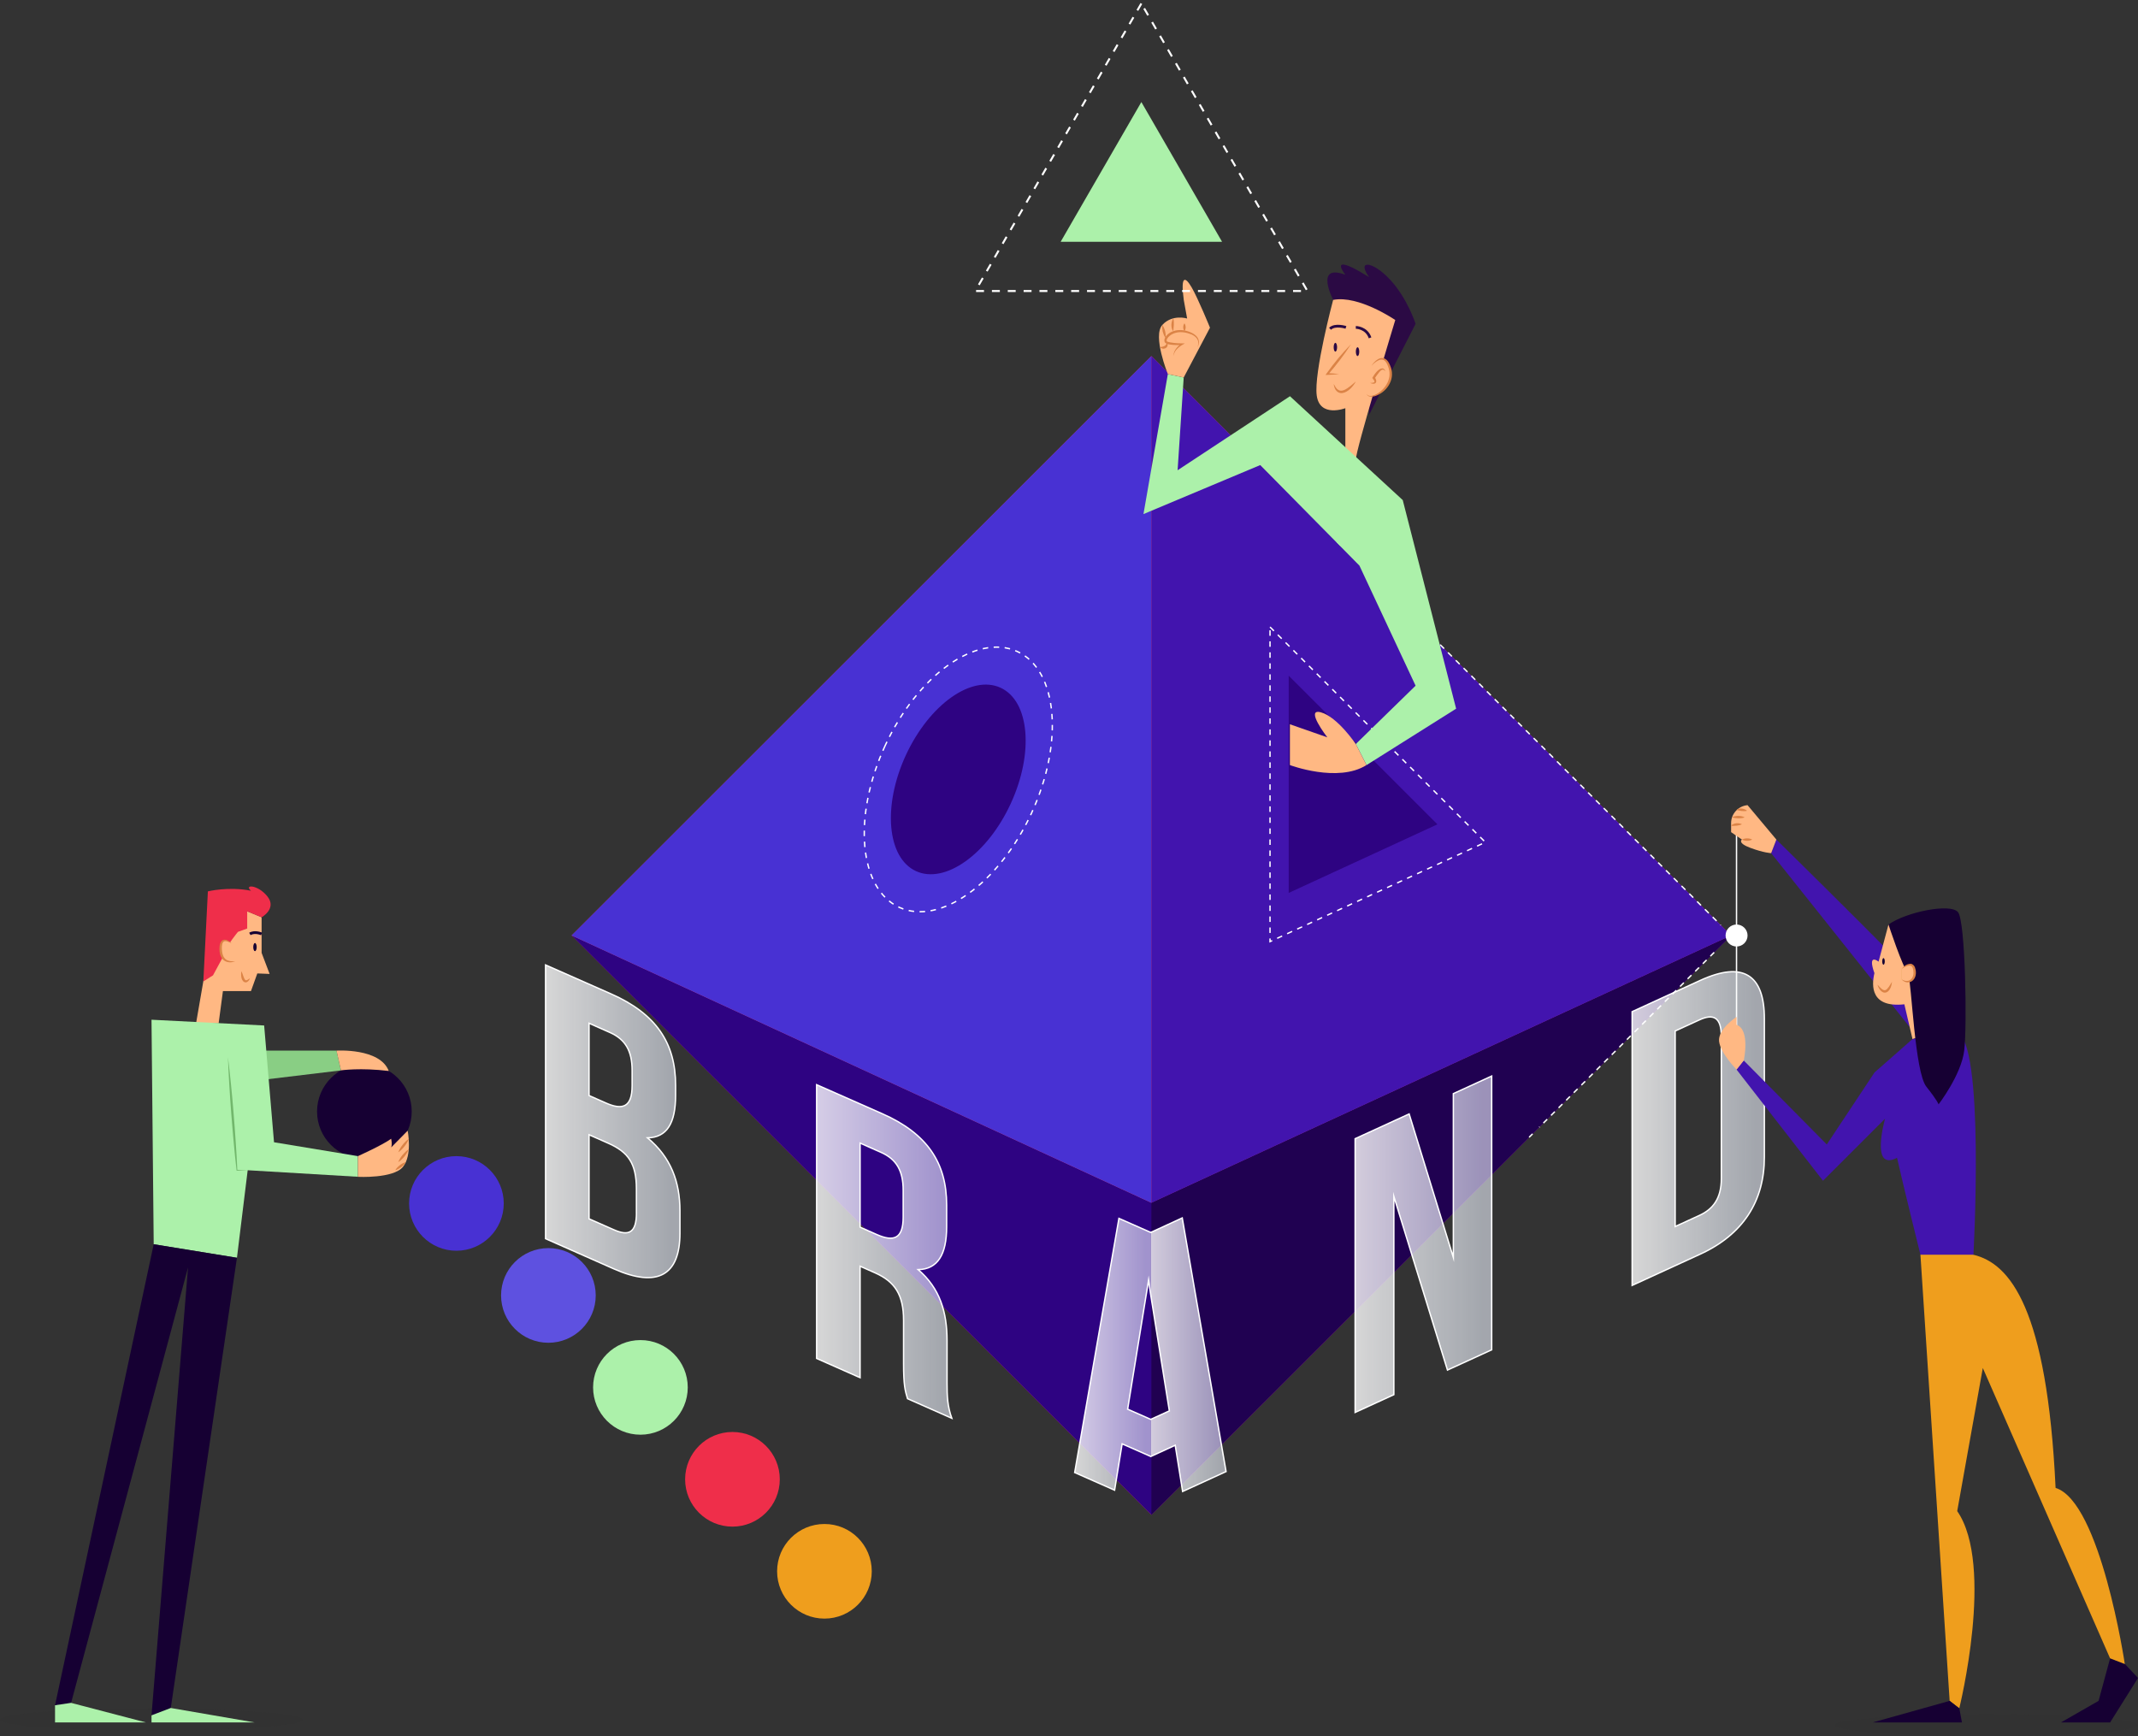 <svg width="777" height="631" viewBox="0 0 777 631" fill="none" xmlns="http://www.w3.org/2000/svg">
<rect x="0" y="0" width="777" height="631" fill="#333333" stroke="none"/>
<ellipse cx="55" cy="625" rx="55" ry="4" fill="#2D2D2D" fill-opacity="0.2"/>
<ellipse cx="722" cy="627" rx="55" ry="4" fill="#2D2D2D" fill-opacity="0.2"/>
<g clip-path="url(#clip0_16369_144)">
<path d="M418.432 129.401L207.746 339.977L418.432 550.554L629.117 339.977L418.432 129.401Z" fill="#DC3A69"/>
<path d="M629.122 339.979L418.436 437.141L212.259 342.055L207.732 339.979L418.436 550.556L629.122 339.979Z" fill="#2E0382"/>
<path d="M418.437 437.141V550.556L629.123 339.979L418.437 437.141Z" fill="#200151"/>
<path d="M418.436 129.402V437.141L207.732 339.979L418.436 129.402Z" fill="#4831D3"/>
<path d="M418.437 129.402L629.123 339.979L418.437 437.141V129.402Z" fill="#4214AE"/>
<path d="M245.528 394.468V398.017C245.528 408.255 242.368 413.383 235.338 413.542C243.806 420.551 247.108 429.547 247.108 440.068V448.177C247.108 463.525 238.924 468.156 223.124 461.165L198.271 450.182V350.696L222.112 361.235C238.498 368.474 245.528 379.12 245.528 394.468ZM214.07 371.881V398.177L220.248 400.909C226.142 403.517 229.728 402.541 229.728 394.592V389.057C229.728 381.959 227.278 377.736 221.686 375.27L214.07 371.881ZM214.07 412.389V442.943L223.124 446.935C228.432 449.277 231.308 448.142 231.308 440.743V432.084C231.308 422.84 228.29 418.67 221.118 415.494L214.07 412.389Z" fill="url(#paint0_linear_16369_144)"/>
<path d="M329.817 508.327C328.947 505.381 328.379 503.571 328.379 495.463V479.831C328.379 470.587 325.219 465.778 318.029 462.602L312.579 460.189V500.697L296.779 493.706V394.22L320.621 404.759C336.989 411.998 344.036 422.644 344.036 437.992V445.817C344.036 456.055 340.734 461.272 333.687 461.431C341.586 468.191 344.178 476.868 344.178 487.248V502.596C344.178 507.422 344.32 511.041 345.9 515.442L329.817 508.327ZM312.579 415.441V445.995L318.757 448.727C324.651 451.335 328.237 450.359 328.237 442.393V432.581C328.237 425.483 325.787 421.26 320.195 418.794L312.579 415.441Z" fill="url(#paint1_linear_16369_144)"/>
<path d="M390.565 535.172L405.069 541.578L407.803 524.739L418.206 529.352V515.85L409.809 512.124L417.425 465.193L418.206 470.764V447.911L406.649 442.801L390.565 535.172Z" fill="url(#paint2_linear_16369_144)"/>
<path d="M506.56 434.816V506.872L492.482 513.33V413.844L512.099 404.848L528.165 457.031V397.485L542.101 391.097V490.583L526.035 497.947L506.56 434.816Z" fill="url(#paint3_linear_16369_144)"/>
<path d="M593.156 367.676L617.903 356.32C633.543 349.152 641.212 354.297 641.212 370.213V420.515C641.212 436.431 633.525 448.621 617.903 455.789L593.156 467.145V367.676ZM608.796 374.702V445.764L617.619 441.718C622.59 439.43 625.572 435.508 625.572 428.411V376.689C625.572 369.574 622.59 368.386 617.619 370.674L608.796 374.702Z" fill="url(#paint4_linear_16369_144)"/>
<path d="M429.656 442.659L418.206 447.911V470.764L424.97 512.745L418.206 515.85V529.353L427.1 525.272L429.798 542.074L445.58 534.835L429.656 442.659Z" fill="url(#paint5_linear_16369_144)"/>
<path d="M235.338 413.542C242.368 413.383 245.528 408.237 245.528 398.017V394.468C245.528 379.12 238.498 368.474 222.112 361.235L198.271 350.696V450.182L223.124 461.165C238.924 468.156 247.108 463.525 247.108 448.177V440.068C247.108 429.547 243.806 420.569 235.338 413.542ZM214.07 371.881L221.686 375.252C227.278 377.736 229.728 381.941 229.728 389.039V394.575C229.728 402.541 226.142 403.5 220.248 400.891L214.07 398.159V371.881ZM231.308 440.76C231.308 448.159 228.432 449.295 223.124 446.953L214.07 442.961V412.407L221.1 415.512C228.29 418.688 231.29 422.857 231.29 432.102V440.76H231.308Z" stroke="white" stroke-width="0.5" stroke-miterlimit="10"/>
<path d="M344.178 487.248C344.178 476.868 341.586 468.191 333.687 461.431C340.717 461.272 344.036 456.055 344.036 445.817V437.992C344.036 422.644 337.006 411.998 320.621 404.759L296.779 394.22V493.706L312.579 500.697V460.189L318.029 462.602C325.219 465.778 328.379 470.587 328.379 479.831V495.463C328.379 503.571 328.947 505.381 329.817 508.327L345.9 515.442C344.32 511.041 344.178 507.44 344.178 502.596V487.248ZM328.237 442.393C328.237 450.359 324.651 451.318 318.757 448.727L312.579 445.995V415.441L320.195 418.812C325.805 421.296 328.237 425.501 328.237 432.598V442.393Z" stroke="white" stroke-width="0.5" stroke-miterlimit="10"/>
<path d="M528.182 457.013L512.116 404.848L492.481 413.844V513.33L506.559 506.872V434.816L526.051 497.929L542.117 490.566V391.079L528.182 397.467V457.013Z" stroke="white" stroke-width="0.5" stroke-miterlimit="10"/>
<path d="M617.903 356.32L593.156 367.676V467.162L617.903 455.807C633.543 448.638 641.212 436.449 641.212 420.533V370.231C641.212 354.297 633.525 349.152 617.903 356.32ZM625.572 428.411C625.572 435.508 622.59 439.447 617.619 441.719L608.796 445.764V374.702L617.619 370.657C622.59 368.368 625.572 369.557 625.572 376.672V428.411Z" stroke="white" stroke-width="0.5" stroke-miterlimit="10"/>
<path d="M418.206 447.911L406.649 442.801L390.565 535.172L405.069 541.578L407.803 524.739L418.224 529.335L427.1 525.254L429.798 542.057L445.58 534.817L429.656 442.641L418.206 447.911ZM418.206 515.85L409.809 512.141L417.425 465.193L418.224 470.764L424.97 512.762L418.206 515.85Z" stroke="white" stroke-width="0.5" stroke-miterlimit="10"/>
<path d="M183.074 437.371C183.074 446.864 175.37 454.565 165.872 454.565C156.374 454.565 148.67 446.864 148.67 437.371C148.67 427.879 156.374 420.178 165.872 420.178C175.37 420.178 183.074 427.879 183.074 437.371Z" fill="#4831D3"/>
<path d="M216.502 470.8C216.502 480.292 208.797 488.011 199.3 488.011C189.802 488.011 182.098 480.31 182.098 470.8C182.098 461.307 189.802 453.606 199.3 453.606C208.797 453.606 216.502 461.289 216.502 470.8Z" fill="#5E51E0"/>
<path d="M249.947 504.228C249.947 513.721 242.243 521.421 232.745 521.421C223.248 521.421 215.543 513.721 215.543 504.228C215.543 494.735 223.248 487.035 232.745 487.035C242.243 487.017 249.947 494.718 249.947 504.228Z" fill="#ACF1AA"/>
<path d="M283.393 537.639C283.393 547.131 275.689 554.832 266.191 554.832C256.694 554.832 248.989 547.131 248.989 537.639C248.989 528.146 256.694 520.428 266.191 520.428C275.689 520.428 283.393 528.146 283.393 537.639Z" fill="#EF2E4A"/>
<path d="M316.821 571.067C316.821 580.559 309.117 588.26 299.619 588.26C290.122 588.26 282.417 580.559 282.417 571.067C282.417 561.574 290.122 553.874 299.619 553.874C309.117 553.856 316.821 561.556 316.821 571.067Z" fill="#EF9E1D"/>
<path d="M486.002 196.933L487.262 198.192" stroke="white" stroke-width="0.5" stroke-miterlimit="10"/>
<path d="M492.286 203.214L625.358 336.217" stroke="white" stroke-width="0.5" stroke-miterlimit="10" stroke-dasharray="2 2"/>
<path d="M627.861 338.719L629.122 339.979L627.861 341.239" stroke="white" stroke-width="0.5" stroke-miterlimit="10"/>
<path d="M622.98 346.118L559.426 409.639" stroke="white" stroke-width="0.5" stroke-miterlimit="10" stroke-dasharray="1.95 1.95"/>
<path d="M556.976 412.087L555.716 413.329" stroke="white" stroke-width="0.5" stroke-miterlimit="10"/>
<path d="M329.194 274.488C320.709 292.888 322.36 311.749 332.887 316.593C343.414 321.437 358.841 310.472 367.327 292.054C375.812 273.654 374.161 254.793 363.634 249.949C353.107 245.106 337.698 256.089 329.194 274.488Z" fill="#2E0382"/>
<path d="M321.668 271.011C309.827 296.685 312.117 322.981 326.816 329.759C341.497 336.536 363.013 321.206 374.872 295.532C386.713 269.857 384.423 243.562 369.724 236.784C355.025 230.006 333.509 245.336 321.668 271.011Z" stroke="white" stroke-width="0.5" stroke-miterlimit="10" stroke-dasharray="2 2"/>
<path d="M468.338 245.567L522.394 299.595L468.338 324.524V245.567Z" fill="#2E0382"/>
<path d="M461.557 227.877L539.827 306.107L461.557 342.214V227.877Z" stroke="white" stroke-width="0.5" stroke-miterlimit="10" stroke-dasharray="2 2"/>
<path d="M497.559 150.782L514.459 117.691C514.459 117.691 511.494 108.358 505.121 101.562C498.748 94.767 492.961 94.359 497.559 100.711C487.298 94.341 485.452 95.192 488.931 99.859C477.552 95.618 484.511 108.979 484.511 108.979L497.577 123.458V150.782H497.559Z" fill="#2B0A44"/>
<path d="M484.493 108.997C484.493 108.997 477.428 135.487 478.529 143.72C479.629 151.935 488.931 148.351 488.931 148.351V162.919C488.931 162.919 493.405 168.401 492.837 166.751C492.251 165.101 507.074 116.307 507.074 116.307C507.074 116.307 493.76 107.169 484.493 108.997Z" fill="#FFB883"/>
<path d="M498.429 132.968C498.429 132.968 503.009 126.598 505.121 133.82C507.252 141.041 497.896 146.116 496.636 143.153" fill="#FFB883"/>
<path d="M509.791 181.744L468.8 144.004L427.969 170.903L430.189 137.191L424.419 135.967L415.561 186.836L458.007 169.022L494.044 205.556L514.459 249.204L492.73 270.407L496.636 278.055L529.194 257.561L509.791 181.744Z" fill="#ACF1AA"/>
<path d="M430.189 137.191L439.739 119.093C439.739 119.093 435.408 108.447 433.082 104.455C430.757 100.462 428.982 99.894 430.206 108.997C431.431 115.757 431.431 115.757 431.431 115.757C431.431 115.757 426.106 114.089 422.431 118.081C418.774 122.074 424.419 135.949 424.419 135.949L430.189 137.191Z" fill="#FFB883"/>
<path d="M492.73 270.407C492.73 270.407 486.073 260.542 480.055 258.892C474.037 257.224 482.381 267.976 482.381 267.976L468.782 263.221V278.055C468.782 278.055 486.197 284.62 496.618 278.055L492.73 270.407Z" fill="#FFB883"/>
<path d="M490.99 125.072C489.748 127.042 488.416 128.94 487.014 130.768C485.611 132.595 484.173 134.405 482.647 136.144L482.38 135.612C483.818 135.683 485.256 135.771 486.677 135.931C485.239 136.109 483.801 136.197 482.38 136.251L481.724 136.286L482.114 135.718C483.446 133.837 484.884 132.01 486.339 130.218C487.83 128.479 489.357 126.74 490.99 125.072Z" fill="#DB8346"/>
<path d="M503.435 134.973C503.169 134.512 502.725 134.245 502.352 134.37C501.961 134.476 501.624 134.813 501.322 135.168C500.701 135.878 500.151 136.712 499.6 137.528L499.583 137.049C499.76 137.333 499.938 137.617 500.062 137.954C500.151 138.273 500.293 138.77 499.938 139.178C499.565 139.515 499.174 139.48 498.855 139.444C498.517 139.391 498.216 139.302 497.932 139.16C498.251 139.16 498.571 139.16 498.855 139.107C499.139 139.054 499.441 138.965 499.512 138.823C499.636 138.593 499.245 138.007 498.89 137.581L498.713 137.351L498.873 137.102C499.157 136.676 499.387 136.215 499.725 135.807C500.026 135.381 500.381 134.991 500.79 134.636C501.18 134.281 501.677 133.944 502.299 133.891C502.991 133.855 503.399 134.494 503.435 134.973Z" fill="#DB8346"/>
<path d="M498.429 132.968C498.997 132.063 499.707 131.247 500.63 130.644C501.092 130.342 501.642 130.129 502.246 130.111C502.867 130.058 503.435 130.395 503.896 130.768C504.784 131.566 505.139 132.649 505.53 133.678C505.867 134.742 505.956 135.878 505.814 136.996C505.494 139.231 504.163 141.219 502.423 142.532C501.553 143.188 500.577 143.72 499.512 144.022C498.979 144.146 498.429 144.217 497.878 144.128C497.328 144.057 496.796 143.685 496.636 143.17C497.222 144.164 498.5 143.951 499.387 143.614C500.346 143.259 501.216 142.691 501.979 142.017C503.506 140.669 504.642 138.859 504.926 136.889C505.068 135.913 504.997 134.902 504.713 133.926C504.411 132.968 504.056 131.974 503.417 131.282C502.778 130.573 501.731 130.519 500.843 131.034C499.92 131.46 499.139 132.187 498.429 132.968Z" fill="#DB8346"/>
<path d="M492.73 138.646C492.304 139.48 491.736 140.243 491.097 140.917C490.458 141.609 489.695 142.212 488.754 142.603C488.292 142.78 487.76 142.922 487.227 142.851C486.961 142.815 486.677 142.78 486.446 142.62C486.197 142.496 485.949 142.372 485.807 142.159C485.044 141.431 484.83 140.438 484.688 139.533C485.168 140.331 485.558 141.183 486.251 141.627C486.89 142.106 487.671 142.088 488.434 141.769C489.198 141.467 489.925 140.935 490.636 140.402C491.346 139.87 492.02 139.249 492.73 138.646Z" fill="#DB8346"/>
<path d="M493.991 127.805C493.991 128.692 493.707 129.402 493.369 129.402C493.032 129.402 492.748 128.692 492.748 127.805C492.748 126.918 493.032 126.208 493.369 126.208C493.707 126.19 493.991 126.918 493.991 127.805Z" fill="#2B0A44"/>
<path d="M485.931 126.19C485.931 127.077 485.647 127.787 485.31 127.787C484.955 127.787 484.688 127.077 484.688 126.19C484.688 125.303 484.972 124.593 485.31 124.593C485.647 124.593 485.931 125.32 485.931 126.19Z" fill="#2B0A44"/>
<path d="M492.73 118.986C492.73 118.986 496.6 118.986 497.914 122.783" stroke="#2B0A44" stroke-miterlimit="10"/>
<path d="M489.145 118.986C489.145 118.986 485.186 117.691 483.375 119.483" stroke="#2B0A44" stroke-miterlimit="10"/>
<path d="M435.177 126.19C435.55 125.285 435.639 124.221 435.177 123.387C434.769 122.535 433.934 121.985 433.082 121.577C431.307 120.849 429.336 120.477 427.508 120.885C426.603 121.098 425.733 121.506 425.04 122.091C424.703 122.393 424.384 122.712 424.188 123.085C423.975 123.44 423.922 123.866 424.082 124.025C424.188 124.185 424.756 124.327 425.2 124.416C425.662 124.504 426.159 124.575 426.638 124.629C427.597 124.735 428.591 124.788 429.567 124.788H430.632L429.709 125.321C428.946 125.764 428.236 126.332 427.632 126.988C427.029 127.645 426.585 128.479 426.496 129.402C426.425 128.461 426.816 127.539 427.366 126.776C427.916 125.995 428.626 125.374 429.425 124.842L429.585 125.356C428.573 125.427 427.579 125.445 426.567 125.374C426.07 125.338 425.555 125.285 425.058 125.196C424.579 125.054 424.046 125.125 423.443 124.558C422.946 123.919 423.194 123.191 423.425 122.712C423.673 122.198 424.064 121.807 424.455 121.435C425.289 120.743 426.283 120.317 427.313 120.104C429.39 119.696 431.502 120.14 433.331 121.08C434.218 121.577 435.142 122.233 435.497 123.262C435.905 124.238 435.71 125.356 435.177 126.19Z" fill="#DB8346"/>
<path d="M430.455 117.513C430.792 117.975 430.881 118.454 430.898 118.933C430.881 119.412 430.81 119.873 430.455 120.335C430.1 119.856 430.028 119.394 430.011 118.915C430.028 118.454 430.117 117.975 430.455 117.513Z" fill="#DB8346"/>
<path d="M426.407 115.721C426.62 116.538 426.62 117.301 426.602 118.046C426.567 118.809 426.478 119.501 426.407 120.335C426.088 120.033 425.946 119.625 425.839 119.217C425.733 118.809 425.715 118.401 425.715 118.01C425.768 117.212 425.928 116.431 426.407 115.721Z" fill="#DB8346"/>
<path d="M422.413 118.099C422.945 118.791 423.212 119.572 423.425 120.353C423.602 121.151 423.726 121.949 423.567 122.783C423.034 122.056 422.768 121.293 422.555 120.53C422.395 119.749 422.271 118.969 422.413 118.099Z" fill="#DB8346"/>
<path d="M421.561 126.19C422.253 126.048 422.785 125.977 423.158 125.764C423.549 125.587 423.815 125.196 424.223 124.593C424.365 124.912 424.401 125.267 424.312 125.64C424.241 126.012 423.939 126.35 423.584 126.545C423.212 126.722 422.821 126.775 422.484 126.687C422.129 126.616 421.791 126.474 421.561 126.19Z" fill="#DB8346"/>
<path d="M414.797 1.278L354.438 105.768H475.155L414.797 1.278Z" stroke="white" stroke-width="0.721" stroke-miterlimit="10" stroke-dasharray="2.88 2.88"/>
<path d="M414.797 37.084L385.47 87.865H444.124L414.797 37.084Z" fill="#ACF1AA"/>
<path d="M149.629 403.961C149.629 413.453 141.924 421.154 132.427 421.154C122.929 421.154 115.225 413.453 115.225 403.961C115.225 394.468 122.929 386.768 132.427 386.768C141.924 386.768 149.629 394.45 149.629 403.961Z" fill="#160033"/>
<path d="M95.075 333.36V346.295L97.986 353.96L93.513 353.783L91.205 360.206H81.015L79.453 371.917H71.251L79.062 326.742L95.075 333.36Z" fill="#FFB883"/>
<path d="M90.815 355.54C90.655 356.054 90.389 356.569 89.803 356.888C89.537 357.083 89.057 357.065 88.72 356.888C88.383 356.693 88.205 356.409 88.045 356.161C87.779 355.628 87.655 355.078 87.637 354.546C87.584 354.014 87.637 353.481 87.744 352.949C87.992 353.446 88.116 353.943 88.312 354.422C88.472 354.901 88.631 355.362 88.844 355.752C89.075 356.143 89.217 356.338 89.572 356.267C89.945 356.178 90.371 355.841 90.815 355.54Z" fill="#DB8346"/>
<path d="M92.66 345.674C93.004 345.674 93.282 345.015 93.282 344.202C93.282 343.388 93.004 342.729 92.66 342.729C92.317 342.729 92.039 343.388 92.039 344.202C92.039 345.015 92.317 345.674 92.66 345.674Z" fill="#160033"/>
<path d="M95.075 339.429C95.075 339.429 92.661 338.329 90.814 339.429" stroke="#160033" stroke-miterlimit="10"/>
<path d="M82.844 344.432C82.293 343.74 86.483 338.666 86.483 338.666L89.838 337.459V331.214L95.075 333.378C95.075 333.378 100.703 330.238 97.206 325.82C93.708 321.402 88.489 321.402 91.223 323.726C83.004 322.094 75.547 323.957 75.547 323.957L73.897 356.693L77.412 354.475L82.844 344.432Z" fill="#EF2E4A"/>
<path d="M84.14 342.853C84.14 342.853 79.95 339.304 80.181 345.124C80.412 350.944 85.489 349.312 85.489 349.312" fill="#FFB883"/>
<path d="M84.14 342.853C83.589 342.551 83.039 342.268 82.471 342.126C81.903 341.948 81.335 342.037 81.069 342.427C80.518 343.243 80.572 344.592 80.696 345.728C80.82 346.881 81.211 348.016 82.098 348.691C83.004 349.347 84.282 349.471 85.507 349.329C84.371 349.826 82.95 349.95 81.725 349.258C80.465 348.549 79.95 347.094 79.808 345.834C79.737 345.177 79.737 344.539 79.808 343.882C79.897 343.243 80.039 342.516 80.572 341.966C81.157 341.38 82.045 341.451 82.613 341.718C83.199 342.019 83.731 342.392 84.14 342.853Z" fill="#DB8346"/>
<path d="M90.016 381.835H122.29L123.905 389.021L91.347 392.942L90.016 381.835Z" fill="#89CE84"/>
<path d="M55.062 370.604L95.999 372.697L99.585 415.139L130.083 420.178V427.684L90.016 425.306L86.111 457.12L55.86 452.205L55.062 370.604Z" fill="#ACF1AA"/>
<path d="M86.11 457.12L62.073 620.748L55.061 623.427L68.34 460.615L25.841 618.885L20 619.754L55.86 452.205L86.11 457.12Z" fill="#160033"/>
<path d="M62.074 620.748L92.573 626H55.062V623.427L62.074 620.748Z" fill="#ACF1AA"/>
<path d="M25.841 618.885L53.055 626H20V619.754L25.841 618.885Z" fill="#ACF1AA"/>
<path d="M130.083 420.178C130.083 420.178 139.083 416.133 142.155 413.862C142.634 416.08 142.155 417.02 142.155 417.02L148.155 410.934C148.155 410.934 149.948 419.859 146.415 424.117C142.865 428.376 130.101 427.701 130.101 427.701V420.178H130.083Z" fill="#FFB883"/>
<path d="M90.016 425.306L86.11 425.448H85.986L85.968 425.306C85.56 421.899 85.24 418.475 84.921 415.05C84.637 411.626 84.299 408.201 84.051 404.777C83.82 401.353 83.518 397.928 83.341 394.486C83.128 391.061 82.968 387.619 82.844 384.195C83.252 387.602 83.66 391.026 83.98 394.45C84.353 397.875 84.601 401.299 84.903 404.724C85.205 408.148 85.418 411.573 85.666 414.997C85.897 418.422 86.11 421.864 86.252 425.288L86.11 425.146L90.016 425.306Z" fill="#72B76C"/>
<path d="M122.29 381.835C122.29 381.835 138.072 380.806 141.285 389.234C131.024 387.974 123.906 389.003 123.906 389.003L122.29 381.835Z" fill="#FFB883"/>
<path d="M148.598 413.862C148.226 414.891 147.658 415.76 147.018 416.594C146.362 417.41 145.651 418.173 144.746 418.794C145.119 417.765 145.687 416.896 146.326 416.062C146.983 415.246 147.693 414.465 148.598 413.862Z" fill="#DB8346"/>
<path d="M148.527 417.694C148.172 418.688 147.604 419.522 146.983 420.302C146.344 421.065 145.651 421.793 144.746 422.361C145.101 421.367 145.669 420.533 146.291 419.752C146.947 418.989 147.64 418.262 148.527 417.694Z" fill="#DB8346"/>
<path d="M143.646 425.306C144.072 424.543 144.657 423.993 145.296 423.478C145.936 422.999 146.628 422.574 147.48 422.361C147.054 423.124 146.468 423.674 145.829 424.188C145.172 424.65 144.48 425.075 143.646 425.306Z" fill="#DB8346"/>
<path d="M766.863 602.685L762.673 618.157L748.986 626H766.863L777 609.836L772.224 604.743L766.863 602.685Z" fill="#160033"/>
<path d="M706.576 367.179C706.256 364.713 645.578 305.131 645.578 305.131L643.679 310.063L700.149 380.948L706.576 367.179Z" fill="#4214AE"/>
<path d="M686.32 336.004L682.717 349.489C682.717 349.489 678.545 346.136 681.208 353.676C680.107 358.343 679.876 366.327 692.09 364.997L695.055 377.648L701.854 374.986L699.635 339.003L686.32 336.004Z" fill="#FFB883"/>
<path d="M697.931 456.002L708.547 618.157L712.044 620.872C712.044 620.872 724.968 568.902 711.298 549.189C720.601 497.184 720.601 497.184 720.601 497.184L766.846 602.685L772.207 604.761C772.207 604.761 763.402 545.818 747.052 540.761C743.945 475.413 730.489 459.196 717.174 456.019C703.878 452.843 697.931 456.002 697.931 456.002Z" fill="#EF9E1D"/>
<path d="M631.093 296.135V381.835" stroke="white" stroke-width="0.5" stroke-miterlimit="10"/>
<path d="M710.943 374.826C710.251 374.614 695.055 377.63 695.055 377.63L681.261 389.749L663.899 415.938L633.702 385.401L631.093 388.702L662.515 429.121L685.078 406.569C685.078 406.569 679.521 425.998 689.427 420.781C691.682 430.842 697.931 456.002 697.931 456.002H717.192C717.192 456.002 721.524 378.127 710.943 374.826Z" fill="#4214AE"/>
<path d="M686.32 336.004C686.32 336.004 691.557 351.973 693.475 353.694C694.753 357.669 695.871 389.607 700.078 394.93C704.304 400.252 704.517 401.37 704.517 401.37C704.517 401.37 712.736 390.707 713.837 381.853C714.937 372.981 714.28 334.975 711.618 331.551C708.972 328.126 692.764 331.444 686.32 336.004Z" fill="#160033"/>
<path d="M691.096 352.115C691.096 352.115 694.93 348.566 695.729 352.328C696.528 356.107 693.421 357.988 691.096 355.93" fill="#E2A256"/>
<path d="M691.096 352.115C691.096 352.115 694.93 348.566 695.729 352.328C696.528 356.107 693.421 357.988 691.096 355.93" fill="#FFB883"/>
<path d="M633.72 385.419C633.72 385.419 636.17 374.259 631.11 372.449C631.11 374.525 631.11 374.525 631.11 374.525V369.574C631.11 369.574 624.222 374.081 624.755 378.464C625.27 382.846 631.11 388.702 631.11 388.702L633.72 385.419Z" fill="#FFB883"/>
<path d="M627.116 339.996C627.116 342.197 628.909 343.989 631.111 343.989C633.312 343.989 635.105 342.197 635.105 339.996C635.105 337.796 633.312 336.004 631.111 336.004C628.891 336.004 627.116 337.796 627.116 339.996Z" fill="white"/>
<path d="M708.546 618.157L680.568 626H713.02L712.061 620.872L708.546 618.157Z" fill="#160033"/>
<path d="M645.579 305.131L635.105 292.622C631.714 292.923 629.122 295.762 629.122 299.151V302.434L633.063 305.131C633.063 305.131 631.235 306.337 636.188 308.165C641.14 309.992 643.679 310.063 643.679 310.063L645.579 305.131Z" fill="#FFB883"/>
<path d="M682.344 357.846C682.823 358.378 683.267 358.928 683.764 359.336C684.279 359.745 684.811 360.028 685.237 359.833C685.699 359.674 686.107 359.106 686.498 358.591C686.888 358.041 687.19 357.42 687.598 356.817C687.527 357.527 687.385 358.236 687.101 358.911C686.817 359.567 686.427 360.295 685.557 360.667C685.113 360.809 684.598 360.791 684.226 360.578C683.835 360.383 683.533 360.117 683.302 359.815C682.805 359.212 682.486 358.556 682.344 357.846Z" fill="#DB8346"/>
<path d="M691.096 352.115C691.877 351.246 692.818 350.341 694.256 350.27C695.019 350.234 695.676 350.908 695.907 351.512C696.137 352.133 696.279 352.754 696.279 353.41C696.333 354.67 695.782 356.143 694.54 356.746C693.936 357.048 693.244 357.119 692.622 356.941C692.001 356.746 691.486 356.391 691.096 355.93C692.09 356.586 693.35 356.746 694.202 356.143C695.054 355.557 695.463 354.475 695.41 353.41C695.374 352.363 695.143 351.068 694.202 350.944C693.208 350.855 692.072 351.512 691.096 352.115Z" fill="#DB8346"/>
<path d="M684.971 349.4C684.971 350.075 684.758 350.607 684.509 350.607C684.243 350.607 684.048 350.075 684.048 349.4C684.048 348.744 684.261 348.194 684.509 348.194C684.758 348.194 684.971 348.744 684.971 349.4Z" fill="#160033"/>
<path d="M633.063 305.131C633.685 304.794 634.306 304.705 634.928 304.687C635.549 304.705 636.17 304.776 636.792 305.131C636.17 305.486 635.549 305.557 634.928 305.574C634.306 305.557 633.685 305.486 633.063 305.131Z" fill="#DB8346"/>
<path d="M633.063 299.577C632.389 299.896 631.732 300.003 631.093 300.092C630.436 300.163 629.85 300.127 629.122 300.163C629.317 299.808 629.655 299.63 629.992 299.471C630.329 299.311 630.667 299.258 631.022 299.204C631.696 299.151 632.406 299.204 633.063 299.577Z" fill="#DB8346"/>
<path d="M634.057 297.058C633.276 297.359 632.512 297.395 631.749 297.413C630.986 297.395 630.258 297.288 629.459 297.058C629.814 296.809 630.205 296.703 630.595 296.632C630.986 296.543 631.376 296.525 631.767 296.525C632.548 296.543 633.311 296.667 634.057 297.058Z" fill="#DB8346"/>
<path d="M634.928 294.662C634.217 294.857 633.578 294.804 632.939 294.751C632.637 294.715 632.318 294.662 632.016 294.591C631.714 294.538 631.43 294.432 631.075 294.485C631.235 294.112 631.661 293.988 631.998 293.899C632.353 293.811 632.691 293.828 633.028 293.864C633.72 293.97 634.377 294.165 634.928 294.662Z" fill="#DB8346"/>
</g>
<defs>
<linearGradient id="paint0_linear_16369_144" x1="198.277" y1="407.514" x2="247.107" y2="407.514" gradientUnits="userSpaceOnUse">
<stop offset="0.004" stop-color="white" stop-opacity="0.8"/>
<stop offset="0.93" stop-color="#EEF4FF" stop-opacity="0.6"/>
</linearGradient>
<linearGradient id="paint1_linear_16369_144" x1="296.789" y1="454.838" x2="345.907" y2="454.838" gradientUnits="userSpaceOnUse">
<stop offset="0.004" stop-color="white" stop-opacity="0.8"/>
<stop offset="0.93" stop-color="#EEF4FF" stop-opacity="0.6"/>
</linearGradient>
<linearGradient id="paint2_linear_16369_144" x1="390.561" y1="492.195" x2="418.21" y2="492.195" gradientUnits="userSpaceOnUse">
<stop offset="0.004" stop-color="white" stop-opacity="0.8"/>
<stop offset="0.93" stop-color="#EEF4FF" stop-opacity="0.6"/>
</linearGradient>
<linearGradient id="paint3_linear_16369_144" x1="492.491" y1="452.203" x2="542.115" y2="452.203" gradientUnits="userSpaceOnUse">
<stop offset="0.004" stop-color="white" stop-opacity="0.8"/>
<stop offset="0.93" stop-color="#EEF4FF" stop-opacity="0.6"/>
</linearGradient>
<linearGradient id="paint4_linear_16369_144" x1="593.153" y1="410.152" x2="641.212" y2="410.152" gradientUnits="userSpaceOnUse">
<stop offset="0.004" stop-color="white" stop-opacity="0.8"/>
<stop offset="0.93" stop-color="#EEF4FF" stop-opacity="0.6"/>
</linearGradient>
<linearGradient id="paint5_linear_16369_144" x1="418.21" y1="492.372" x2="445.579" y2="492.372" gradientUnits="userSpaceOnUse">
<stop offset="0.004" stop-color="white" stop-opacity="0.8"/>
<stop offset="0.93" stop-color="#EEF4FF" stop-opacity="0.6"/>
</linearGradient>
<clipPath id="clip0_16369_144">
<rect width="757" height="626" fill="white" transform="translate(20)"/>
</clipPath>
</defs>
</svg>

